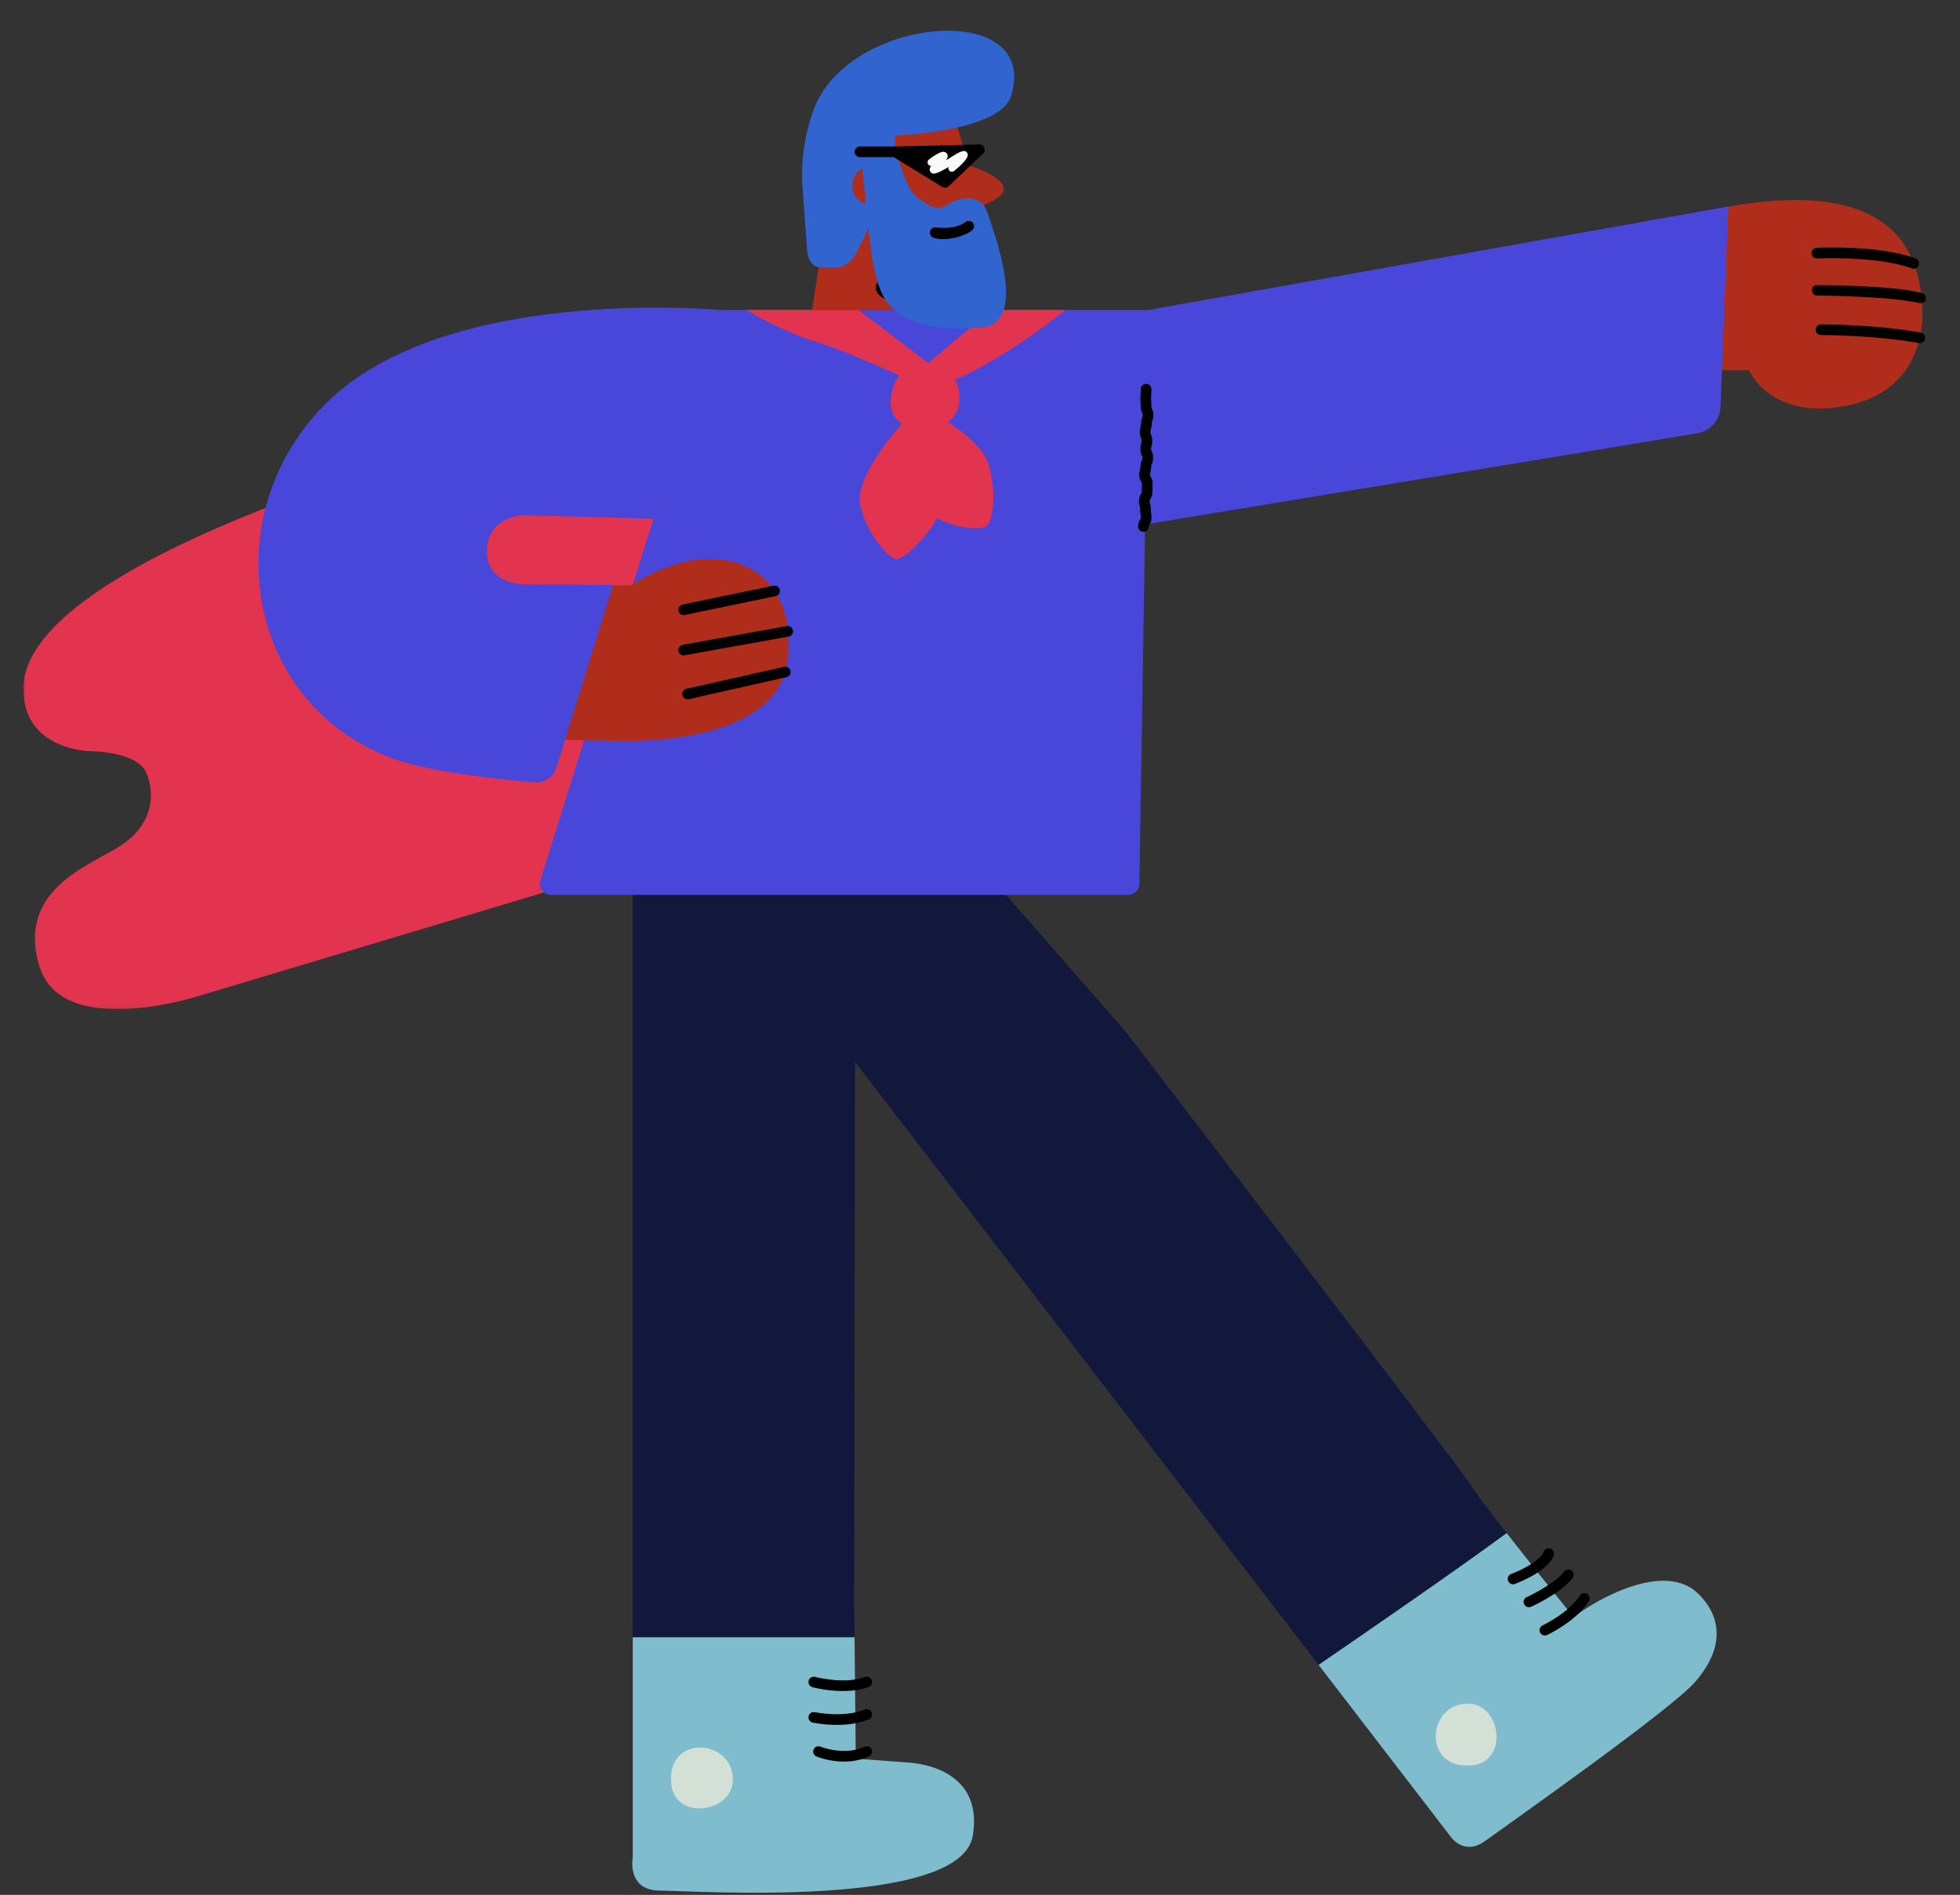 <svg xmlns="http://www.w3.org/2000/svg" xmlns:xlink="http://www.w3.org/1999/xlink" viewBox="73.915 215.337 552.021 533.662" width="552.021px" height="533.662px"><rect x="73.915" y="215.337" width="552.021" height="533.662" fill="#333333" stroke="none"/><defs><polygon id="mastercharacterstanding-path-1" points="0.607 0.954 32.904 0.954 32.904 6.256 0.607 6.256"></polygon><polygon id="mastercharacterstanding-path-3" points="0 0.032 255.95 0.032 255.95 196.951 0 196.951"></polygon></defs><g id="Master/Character/Standing" stroke="none" stroke-width="1" fill="none" fill-rule="evenodd"><g id="Lower" transform="translate(14, 442) scale(1 1)"><g id="Lower/Skinny Jeans 2" stroke="none" stroke-width="1" fill="none" fill-rule="evenodd"><g id="Group-332" transform="translate(237, -1)"><g id="Group-97" transform="translate(0, 0.142)"><path d="M237.159,192.495 C232.735,185.638 140.044,64.853 140.044,64.853 L106.238,26.18 L106.238,25.919 C106.238,11.908 94.88,0.549 80.868,0.549 L26.489,0.549 C12.477,0.549 1.119,11.908 1.119,25.919 L1.119,235.303 L63.591,235.303 L63.503,226.785 L63.724,73.26 L194.287,243.077 C205.662,235.287 233.118,216.405 247.258,205.971 C242.706,200.147 238.704,194.891 237.159,192.495" id="Fill-75" fill="#12183B"></path><path d="M1.119,243.155 L1.119,297.354 C1.119,297.354 -0.651,306.659 8.862,306.659 C18.374,306.659 93.489,311.895 96.907,291.16 C100.225,271.029 78.546,270.587 78.546,270.587 L63.945,269.48 L63.591,235.301 L1.119,235.301 L1.119,243.155 Z" id="Fill-77" fill="#7FBCCE"></path><path d="M241.141,292.707 C248.247,287.575 293.128,255.985 300.206,248.021 C307.286,240.058 309.166,230.877 301.202,223.023 C291.621,213.575 271.891,225.015 266.139,229.66 C266.139,229.66 255.741,216.826 247.258,205.971 C233.118,216.405 205.662,235.287 194.287,243.076 L231.448,291.409 C231.448,291.409 235.168,297.021 241.141,292.707" id="Fill-79" fill="#7FBCCE"></path><path d="M11.959,276.669 C13.065,287.066 29.32,284.728 29.325,275.427 C29.33,263.728 10.457,262.547 11.959,276.669" id="Fill-81" fill="#D3E0D5"></path><path d="M237.584,271.35 C247.981,270.244 245.642,253.989 236.341,253.984 C224.643,253.979 223.461,272.853 237.584,271.35" id="Fill-83" fill="#D3E0D5"></path><path d="M60.276,250.443 C55.756,250.443 51.953,249.421 51.713,249.354 C50.917,249.136 50.448,248.313 50.667,247.516 C50.885,246.72 51.71,246.25 52.505,246.467 C52.588,246.49 60.603,248.633 66.537,246.503 C67.314,246.222 68.172,246.628 68.452,247.406 C68.731,248.184 68.326,249.041 67.548,249.32 C65.2,250.163 62.64,250.443 60.276,250.443" id="Fill-85" fill="#000"></path><path d="M58.576,259.979 C54.878,259.979 52.001,259.374 51.794,259.329 C50.987,259.155 50.474,258.36 50.647,257.551 C50.821,256.745 51.608,256.226 52.425,256.403 C52.504,256.419 60.524,258.092 66.475,255.652 C67.242,255.337 68.114,255.704 68.428,256.468 C68.742,257.234 68.376,258.108 67.611,258.421 C64.666,259.629 61.384,259.979 58.576,259.979" id="Fill-87" fill="#000"></path><path d="M60.63,270.317 C56.389,270.317 53.069,268.958 52.859,268.87 C52.096,268.551 51.737,267.674 52.056,266.912 C52.377,266.15 53.248,265.789 54.013,266.108 C54.078,266.134 60.648,268.796 66.415,266.13 C67.169,265.782 68.055,266.112 68.401,266.862 C68.749,267.613 68.421,268.502 67.671,268.848 C65.281,269.951 62.833,270.317 60.63,270.317" id="Fill-89" fill="#000"></path><path d="M258.01,234.808 C257.448,234.808 256.908,234.489 256.655,233.946 C256.303,233.198 256.625,232.306 257.373,231.955 C257.448,231.92 264.817,228.421 267.857,223.558 C268.294,222.856 269.219,222.645 269.919,223.082 C270.62,223.52 270.833,224.444 270.394,225.145 C266.882,230.764 258.978,234.51 258.643,234.666 C258.439,234.762 258.222,234.808 258.01,234.808" id="Fill-91" fill="#000"></path><path d="M253.53,226.844 C252.958,226.844 252.411,226.514 252.163,225.957 C251.826,225.203 252.164,224.319 252.918,223.981 C252.993,223.947 260.426,220.591 263.477,216.78 C263.993,216.133 264.934,216.031 265.581,216.546 C266.226,217.063 266.331,218.004 265.814,218.65 C262.309,223.031 254.471,226.565 254.14,226.713 C253.941,226.802 253.734,226.844 253.53,226.844" id="Fill-93" fill="#000"></path><path d="M249.05,220.373 C248.44,220.373 247.867,219.997 247.645,219.39 C247.36,218.614 247.76,217.754 248.535,217.471 C251.617,216.342 256.823,213.652 257.677,211.242 C257.953,210.463 258.806,210.056 259.588,210.33 C260.366,210.606 260.775,211.462 260.499,212.241 C258.9,216.757 250.515,219.935 249.564,220.281 C249.394,220.344 249.22,220.373 249.05,220.373" id="Fill-95" fill="#000"></path></g></g></g></g><g id="Upper" transform="translate(-1, 0) scale(1 1)"><defs><polygon id="uppersuperhero-path-1" points="0.607 0.954 32.904 0.954 32.904 6.256 0.607 6.256"></polygon><polygon id="uppersuperhero-path-3" points="0 0.032 255.95 0.032 255.95 196.951 0 196.951"></polygon></defs><g id="Upper/Superhero" stroke="none" stroke-width="1" fill="none" fill-rule="evenodd"><g id="Group-691" transform="translate(81.5, 271.5)"><g id="Group-551" transform="translate(0, 0.095)"><path d="M477.68,48.017 L486.064,48.017 C486.064,48.017 491.162,60.763 510.338,58.52 C530.846,56.121 536.705,40.635 534.404,25.778 C532.48,13.362 525.227,-6.135 479.472,2.027 L477.68,48.017 Z" id="Fill-509" fill="#b02d1c"></path><path d="M532.405,19.428 C532.231,19.428 532.054,19.397 531.882,19.333 C522.247,15.745 505.35,16.52 505.18,16.529 C504.325,16.581 503.649,15.93 503.609,15.104 C503.569,14.276 504.207,13.573 505.034,13.532 C505.75,13.498 522.713,12.717 532.928,16.522 C533.705,16.811 534.099,17.674 533.81,18.45 C533.586,19.055 533.013,19.428 532.405,19.428" id="Fill-511" fill="#000"></path><g id="Group-515" transform="translate(503, 23)"><mask id="uppersuperhero-mask-2" fill="#fff"><use xlink:href="#uppersuperhero-path-1"></use></mask><g id="Clip-514"></g><path d="M31.404,6.256 C31.257,6.256 31.105,6.234 30.957,6.188 C24.547,4.184 2.317,3.955 2.093,3.954 C1.265,3.946 0.599,3.268 0.607,2.441 C0.615,1.617 1.285,0.954 2.107,0.954 L2.121,0.954 C3.052,0.963 25.022,1.19 31.851,3.324 C32.642,3.571 33.083,4.412 32.836,5.202 C32.635,5.846 32.043,6.256 31.404,6.256" id="Fill-513" fill="#000" mask="url(#uppersuperhero-mask-2)"></path></g><path d="M534.107,40.391 C534.015,40.391 533.922,40.382 533.829,40.365 C521.855,38.12 506.431,38.093 506.277,38.093 C505.449,38.093 504.777,37.422 504.777,36.593 C504.777,35.765 505.449,35.093 506.277,35.093 C506.434,35.093 522.129,35.12 534.381,37.416 C535.196,37.569 535.732,38.352 535.58,39.166 C535.444,39.887 534.814,40.391 534.107,40.391" id="Fill-516" fill="#000"></path><g id="Group-520" transform="translate(0, 31)"><mask id="uppersuperhero-mask-4" fill="#fff"><use xlink:href="#uppersuperhero-path-3"></use></mask><g id="Clip-519"></g><path d="M121.654,38.136 C121.654,38.136 0.669,70.17 0.004,106.362 C-0.324,124.218 19.07,124.319 19.07,124.319 C19.07,124.319 32.212,124.319 34.699,130.526 C37.498,137.509 35.697,145.49 27.383,150.922 C19.07,156.353 -2.171,163.169 4.549,184.951 C10.978,205.791 49.664,193.155 49.664,193.155 L144.327,164.778 L255.95,129.75 L254.841,0.032 L121.654,38.136 Z" id="Fill-518" fill="#E2334F" mask="url(#uppersuperhero-mask-4)"></path></g><path d="M148.611,195.778 L311.158,195.778 C312.877,195.778 314.278,194.399 314.305,192.68 L316.916,31.032 L195.871,31.032 L145.606,191.69 C144.972,193.717 146.486,195.778 148.611,195.778" id="Fill-521" fill="#4947D9"></path><path d="M171.318,108.542 L162.424,108.601 L151.955,152.034 C158.128,152.352 164.726,152.346 164.726,152.346 C164.726,152.346 211.666,155.375 215.184,130.205 C218.846,104.002 196.369,92.48 171.318,108.542" id="Fill-523" fill="#b02d1c"></path><path d="M141.999,108.32 C141.999,108.32 130.526,108.985 130.534,98.905 C130.54,91.755 136.595,88.783 141.5,88.866 C146.405,88.949 183.767,90.035 183.767,90.035 L195.871,31.032 C195.871,31.032 118.278,23.744 84.802,57.773 C51.807,91.314 64.25,147.607 110.075,159.199 C120.336,161.794 136.07,163.407 143.922,164.096 C146.723,164.342 149.311,162.598 150.145,159.913 L166.104,108.495 L141.999,108.32 Z" id="Fill-525" fill="#4947D9"></path><path d="M309.692,92.513 C310.706,92.22 441.793,70.752 471.47,65.766 C475.13,65.152 477.849,62.054 477.994,58.346 L480.194,1.907 L316.916,31.032 L309.692,92.513 Z" id="Fill-527" fill="#4947D9"></path><path d="M203.603,31.032 C203.603,31.032 213.413,37.073 223.223,39.982 C233.033,42.892 255.072,53.351 255.072,53.351 L254.842,45.996 L235.194,31.032 L203.603,31.032 Z" id="Fill-529" fill="#E2334F"></path><path d="M254.841,45.996 L272.687,31.032 L293.471,31.032 C293.471,31.032 272.371,48.513 255.071,53.351 L254.841,45.996 Z" id="Fill-531" fill="#E2334F"></path><path d="M254.841,45.996 C254.841,45.996 246.999,45.561 244.796,53.351 C242.592,61.141 247.456,64.342 252.652,64.549 C257.848,64.757 264.332,62.554 263.584,54.656 C262.836,46.759 254.841,45.996 254.841,45.996" id="Fill-533" fill="#E2334F"></path><path d="M247.636,62.873 C247.636,62.873 234.048,77.61 235.665,85.818 C237.106,93.134 243.424,101.282 246.084,101.171 C248.744,101.061 256.292,92.997 258.278,87.702 C260.273,82.382 252.403,61.986 252.403,61.986 L247.636,62.873 Z" id="Fill-535" fill="#E2334F"></path><path d="M256.858,60.59 C256.858,60.59 269.166,66.898 271.666,74.103 C274.156,81.273 273.38,90.782 271.026,92.025 C268.671,93.269 260.589,92.084 256.558,89.061 C252.508,86.023 252.34,62.295 252.34,62.295 L256.858,60.59 Z" id="Fill-537" fill="#E2334F"></path><path d="M315.447,93.517 L315.422,93.517 C314.593,93.503 313.933,92.822 313.946,91.994 C313.963,90.96 314.348,90.36 314.579,90 C314.727,89.769 314.733,89.76 314.736,89.581 C314.744,89.13 314.707,88.939 314.656,88.673 C314.592,88.335 314.511,87.914 314.523,87.154 C314.53,86.765 314.49,86.623 314.419,86.366 C314.324,86.022 314.193,85.549 314.206,84.728 C314.222,83.7 314.604,83.101 314.832,82.744 C314.979,82.511 314.985,82.502 314.988,82.322 C314.998,81.703 315.009,81.394 315.019,81.084 C315.03,80.789 315.04,80.494 315.05,79.903 C315.052,79.759 315.052,79.759 314.905,79.534 C314.662,79.161 314.255,78.538 314.271,77.474 C314.284,76.676 314.407,76.24 314.506,75.889 C314.578,75.631 314.621,75.475 314.628,75.066 C314.642,74.152 314.882,73.621 315.041,73.27 C315.147,73.032 315.183,72.952 315.188,72.657 C315.192,72.415 315.168,72.366 315.052,72.13 C314.869,71.758 314.592,71.197 314.607,70.23 C314.62,69.445 314.733,69.014 314.824,68.668 C314.891,68.412 314.935,68.242 314.942,67.819 C314.947,67.54 314.916,67.468 314.811,67.23 C314.654,66.869 314.416,66.323 314.43,65.393 C314.443,64.591 314.569,64.153 314.67,63.8 C314.743,63.543 314.787,63.389 314.794,62.983 C314.807,62.124 314.986,61.64 315.116,61.286 C315.205,61.044 315.249,60.923 315.255,60.574 C315.259,60.329 315.235,60.281 315.12,60.043 C314.939,59.673 314.666,59.113 314.681,58.151 C314.69,57.619 314.669,57.352 314.647,57.085 C314.621,56.747 314.593,56.409 314.604,55.733 C314.615,55.086 314.638,54.763 314.663,54.441 C314.683,54.161 314.704,53.881 314.713,53.321 C314.726,52.5 315.395,51.845 316.213,51.845 L316.237,51.845 C317.065,51.859 317.726,52.54 317.713,53.37 C317.702,54.015 317.678,54.338 317.654,54.662 C317.634,54.941 317.613,55.221 317.604,55.782 C317.595,56.314 317.617,56.579 317.638,56.846 C317.665,57.185 317.692,57.524 317.681,58.2 C317.677,58.444 317.701,58.493 317.816,58.73 C317.997,59.1 318.27,59.661 318.255,60.622 C318.241,61.481 318.062,61.966 317.932,62.321 C317.843,62.561 317.8,62.682 317.794,63.032 C317.781,63.833 317.655,64.272 317.554,64.624 C317.481,64.881 317.437,65.036 317.43,65.442 C317.426,65.72 317.457,65.792 317.561,66.031 C317.718,66.392 317.957,66.938 317.942,67.868 C317.929,68.653 317.816,69.083 317.725,69.429 C317.658,69.686 317.614,69.856 317.607,70.279 C317.603,70.52 317.628,70.57 317.743,70.805 C317.926,71.177 318.204,71.739 318.188,72.705 C318.174,73.62 317.934,74.151 317.775,74.502 C317.669,74.74 317.633,74.82 317.628,75.115 C317.615,75.913 317.492,76.349 317.393,76.7 C317.321,76.957 317.278,77.114 317.271,77.523 C317.268,77.666 317.268,77.666 317.416,77.892 C317.659,78.265 318.066,78.888 318.05,79.952 C318.04,80.571 318.029,80.879 318.018,81.189 C318.008,81.484 317.998,81.78 317.988,82.371 C317.971,83.399 317.59,83.997 317.362,84.355 C317.215,84.587 317.209,84.596 317.206,84.777 C317.199,85.165 317.239,85.307 317.31,85.565 C317.405,85.91 317.536,86.381 317.523,87.203 C317.515,87.654 317.552,87.845 317.603,88.111 C317.668,88.449 317.748,88.87 317.736,89.63 C317.719,90.663 317.334,91.263 317.103,91.622 C316.955,91.854 316.949,91.863 316.946,92.041 C316.932,92.862 316.263,93.517 315.447,93.517" id="Fill-539" fill="#000"></path><path d="M187.067,140.684 C186.38,140.684 185.761,140.21 185.604,139.513 C185.422,138.705 185.93,137.902 186.739,137.72 L214.25,131.535 C215.061,131.35 215.86,131.862 216.043,132.669 C216.224,133.477 215.716,134.28 214.908,134.461 L187.397,140.647 C187.287,140.672 187.175,140.684 187.067,140.684" id="Fill-541" fill="#000"></path><path d="M185.958,128.315 C185.246,128.315 184.614,127.806 184.483,127.081 C184.337,126.265 184.879,125.485 185.694,125.338 L215.012,120.062 C215.824,119.916 216.606,120.457 216.754,121.272 C216.9,122.087 216.358,122.868 215.543,123.014 L186.226,128.291 C186.136,128.307 186.046,128.315 185.958,128.315" id="Fill-543" fill="#000"></path><path d="M185.958,116.963 C185.262,116.963 184.638,116.477 184.491,115.767 C184.323,114.956 184.845,114.162 185.655,113.993 L211.253,108.689 C212.054,108.519 212.858,109.04 213.026,109.853 C213.194,110.663 212.673,111.457 211.862,111.626 L186.265,116.931 C186.162,116.953 186.06,116.963 185.958,116.963" id="Fill-545" fill="#000"></path><path d="M247.107,1.907 L235.708,1.907 C230.554,1.907 226.168,5.601 225.252,10.642 C225.242,10.705 225.233,10.765 225.224,10.829 L225.218,10.862 L225.218,10.863 C225.181,11.108 225.143,11.358 225.106,11.607 C223.779,20.348 222.141,31.059 222.141,31.059 L257.574,31.059 L257.646,23.294 L257.744,12.642 C257.799,6.729 253.021,1.907 247.107,1.907" id="Fill-547" fill="#b02d1c"></path><path d="M257.574,31.059 C243.699,30.083 239.908,27.108 240.042,24.631 C240.161,22.413 242.246,22.722 243.157,22.743 C247.171,22.832 257.646,23.293 257.646,23.293" id="Fill-549" fill="#000"></path></g></g></g></g><g id="Head" transform="translate(204, 145) scale(1 1)"><g id="Head/Short Slick" stroke="none" stroke-width="1" fill="none" fill-rule="evenodd"><g id="Group-183" transform="translate(95, 78)"><g id="Group-62" transform="translate(0, 0.738)"><path d="M57.527,44.234 C56.666,41.283 50.626,39.08 47.536,38.13 C46.211,32.49 44.78,27.428 43.483,25.001 C40.778,19.943 32.531,14.629 19.342,16.67 C10.585,18.025 1.259,26.194 7.317,40.415 C7.317,40.415 9.049,43.862 8.22,49.546 C8.128,50.172 7.998,51.047 7.842,52.088 L7.841,52.096 C7.578,53.856 7.237,56.113 6.864,58.577 C6.854,58.639 6.845,58.7 6.836,58.763 L6.831,58.797 L6.83,58.797 C6.793,59.043 6.756,59.293 6.717,59.542 C6.488,62.131 7.194,70.607 26.272,70.704 L39.258,71.229 L39.456,71.237 C39.456,71.237 43.807,71.189 46.441,71.189 C51.915,71.189 52.855,65.97 52.241,62.107 C51.981,60.477 51.388,56.696 50.09,50.176 C53.62,48.64 58.313,46.927 57.527,44.234" id="Fill-58" fill="#b02d1c"></path><path d="M3.835,23.208 C3.835,23.208 0.525,31.523 0.829,42.276 L0.804,42.264 L0.853,42.944 C0.891,43.845 0.957,44.762 1.05,45.69 L2.23,62.12 C2.23,62.12 2.449,66.55 5.614,66.815 C8.779,67.082 11.259,66.815 11.259,66.815 C11.259,66.815 14.205,66.651 16.022,62.914 C17.839,59.177 19.616,56.747 20.349,51.992 C20.438,51.531 20.521,51.055 20.595,50.562 C20.794,49.254 19.69,48.952 18.718,48.886 C17.746,48.818 14.897,47.545 15.031,43.857 C15.165,40.17 17.492,38.527 20.619,38.326 C20.619,38.326 27.398,38.671 27.042,29.759 C27.042,29.759 56.564,28.756 59.68,18.628 C68.148,-8.89 12.815,-3.963 3.835,23.208" id="Fill-60" fill="#3164cf"></path></g></g></g></g><g id="Expression" transform="translate(315, 246) scale(1 1)"><g id="Expression/Surprisedd" stroke="none" stroke-width="1" fill="none" fill-rule="evenodd"><g id="Group-77" transform="translate(20.4, 11.3)"><g id="Group-29" transform="translate(0, 0.117)"><path d="M2.725,4.123 C2.956,6.352 6.315,6.081 6.343,3.937 C6.374,1.515 2.451,1.488 2.725,4.123" id="Fill-23" fill="#000"></path><path d="M4.487,0.133 C3.38,0.133 2.342,0.579 1.64,1.359 C0.939,2.137 0.617,3.193 0.736,4.33 C0.94,6.299 2.478,7.675 4.474,7.675 C6.617,7.675 8.316,6.044 8.342,3.963 C8.356,2.931 7.982,1.976 7.289,1.274 C6.573,0.549 5.552,0.133 4.487,0.133 M4.487,2.133 C5.416,2.133 6.358,2.745 6.343,3.938 C6.328,5.066 5.392,5.675 4.474,5.675 C3.647,5.675 2.835,5.179 2.725,4.123 C2.585,2.785 3.529,2.133 4.487,2.133" id="Fill-25" fill="#FFF"></path><path d="M15.8,24.829 C15.8,28.143 14.457,30.829 12.8,30.829 C11.143,30.829 9.8,28.143 9.8,24.829 C9.8,21.515 11.143,18.829 12.8,18.829 C14.457,18.829 15.8,21.515 15.8,24.829" id="Fill-27" fill="#000" transform="translate(12.8, 24.829) scale(-1, 1) translate(-12.8, -24.829)"></path></g></g></g></g><g id="Facial Hair" transform="translate(311.3, 250.95) scale(1 1)"><g id="Facial Hair/Long Beard" stroke="none" stroke-width="1" fill="none" fill-rule="evenodd"><g id="Group-10" transform="translate(5, 2.609)"><path d="M29.508,17.642 C28.03,17.746 26.453,18.182 24.423,19.513 C21.465,21.451 19,19.513 16.173,17.513 C10.674,13.622 11.527,3.70703468e-13 4.027,1 C-1.175,1.694 0.574,9.233 1.421,18.15 C2.432,28.784 3.427,41.377 7.269,46.659 C14.332,56.371 32.075,54.106 33.999,53.984 C47.036,53.155 38.257,29.014 35.563,21.286 C34.571,18.441 32.056,17.463 29.508,17.642 Z" id="Fill-6" fill="#3164cf"></path><path d="M26.177,28.812 C22.584,29.553 20.822,28.785 20.773,28.777 C19.954,28.649 19.395,27.882 19.523,27.063 C19.649,26.252 20.405,25.696 21.215,25.81 C22.085,25.907 26.611,26.517 29.544,24.288 C30.201,23.784 31.143,23.914 31.645,24.574 C32.148,25.233 32.02,26.173 31.36,26.675 C29.913,27.775 28.032,28.429 26.177,28.812" id="Fill-8" fill="#000"></path></g></g></g><g id="Accesories" transform="translate(311.3, 250.95) scale(1 1)"><g id="Accesories/Shades" stroke="none" stroke-width="1" fill="none" fill-rule="evenodd"><g id="Group-88" transform="translate(3, 4)"><g id="Group-68" transform="translate(0, 0.609)"><path d="M35.457,0.465 L11.985,1.027 L1.814,1.027 C0.985,1.027 0.314,1.698 0.314,2.527 C0.314,3.355 0.985,4.027 1.814,4.027 L11.306,4.027 L24.997,12.433 C25.567,12.782 26.301,12.705 26.785,12.245 L36.508,3.009 C37.487,2.079 36.807,0.433 35.457,0.465" id="Fill-64" fill="#000"></path><path d="M22.581,8.675 C22.159,8.675 21.933,8.491 21.723,8.247 C21.526,8.018 21.162,7.402 21.865,6.499 C21.53,6.473 21.254,6.366 21.055,6.105 C20.72,5.665 20.805,5.038 21.244,4.703 C24.604,2.145 25.439,2.477 25.796,2.62 C26.161,2.766 26.426,3.079 26.506,3.459 C26.6,3.908 26.448,4.346 26.023,4.925 C26.395,4.7 26.808,4.447 27.263,4.162 C30.065,2.402 31.278,1.786 31.993,2.785 C32.237,3.128 32.981,4.168 28.341,7.927 C27.912,8.273 27.281,8.207 26.935,7.779 C26.706,7.496 26.656,7.127 26.771,6.809 C24.409,8.214 23.249,8.675 22.581,8.675" id="Fill-66" fill="#F8FBF8"></path></g></g></g></g></g></svg>